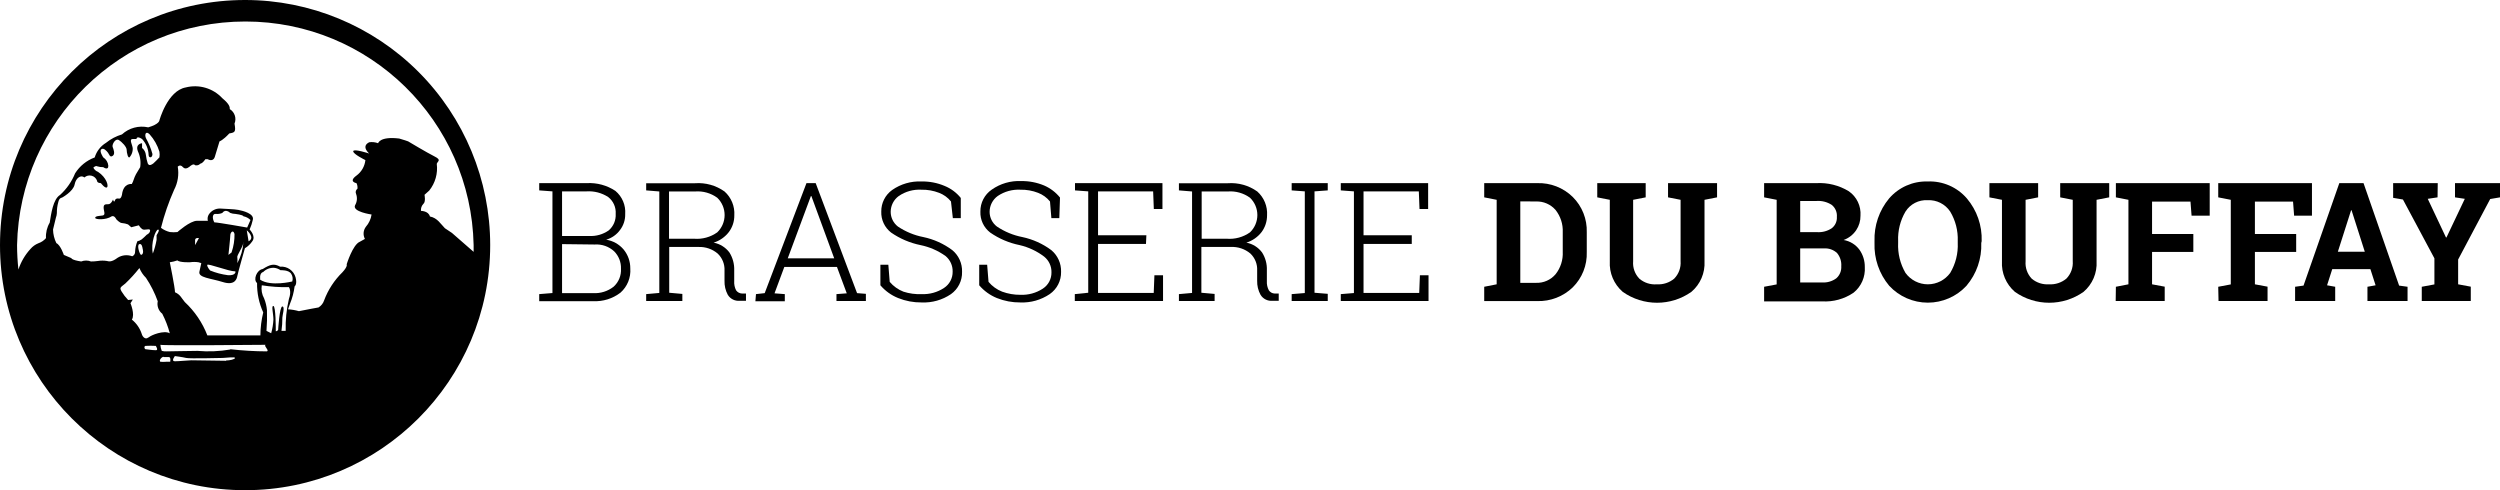 <?xml version="1.0" encoding="UTF-8"?>
<svg width="255px" height="50px" viewBox="0 0 255 50" version="1.1" xmlns="http://www.w3.org/2000/svg" xmlns:xlink="http://www.w3.org/1999/xlink">
    <!-- Generator: Sketch 51.3 (57544) - http://www.bohemiancoding.com/sketch -->
    <title>brasserie-du-bouffay-logo-2lignes</title>
    <desc>Created with Sketch.</desc>
    <defs></defs>
    <g id="Page-1" stroke="none" stroke-width="1" fill="none" fill-rule="evenodd">
        <g id="brasserie-du-bouffay-logo-2lignes" fill="#000000" fill-rule="nonzero">
            <path d="M59.85,18.68 C60.883,18.622 61.907,18.899 62.77,19.47 C63.467,20.052 63.839,20.935 63.77,21.84 C63.785,22.42 63.602,22.988 63.25,23.45 C62.901,23.932 62.402,24.284 61.83,24.45 C62.524,24.558 63.156,24.913 63.61,25.45 C64.056,25.994 64.297,26.677 64.29,27.38 C64.361,28.314 63.991,29.228 63.29,29.85 C62.493,30.462 61.504,30.771 60.5,30.72 L55,30.72 L55,30 L56.35,29.89 L56.35,19.52 L55,19.42 L55,18.68 L59.85,18.68 Z M57.33,24.07 L60.09,24.07 C60.802,24.11 61.506,23.909 62.09,23.5 C62.578,23.079 62.841,22.453 62.8,21.81 C62.845,21.149 62.561,20.509 62.04,20.1 C61.385,19.673 60.61,19.47 59.83,19.52 L57.33,19.52 L57.33,24.07 Z M57.33,24.9 L57.33,29.9 L60.5,29.9 C61.249,29.942 61.988,29.711 62.58,29.25 C63.101,28.785 63.38,28.107 63.34,27.41 C63.363,26.75 63.114,26.11 62.65,25.64 C62.109,25.14 61.385,24.886 60.65,24.94 L57.33,24.9 Z" id="Shape"></path>
            <path d="M70.9,18.69 C71.967,18.613 73.028,18.91 73.9,19.53 C74.592,20.145 74.961,21.046 74.9,21.97 C74.907,22.578 74.713,23.172 74.35,23.66 C73.955,24.176 73.41,24.557 72.79,24.75 C73.433,24.871 74.007,25.227 74.4,25.75 C74.741,26.294 74.912,26.928 74.89,27.57 L74.89,28.67 C74.868,28.995 74.933,29.319 75.08,29.61 C75.219,29.811 75.446,29.933 75.69,29.94 L76.09,29.94 L76.09,30.68 L75.46,30.68 C74.972,30.728 74.5,30.495 74.24,30.08 C73.999,29.636 73.882,29.135 73.9,28.63 L73.9,27.59 C73.929,26.939 73.674,26.307 73.2,25.86 C72.659,25.404 71.967,25.166 71.26,25.19 L68.26,25.19 L68.26,29.86 L69.6,29.98 L69.6,30.7 L65.91,30.7 L65.91,30 L67.25,29.88 L67.25,19.53 L65.91,19.42 L65.91,18.69 L70.9,18.69 Z M68.24,24.35 L70.79,24.35 C71.632,24.419 72.471,24.189 73.16,23.7 C73.64,23.238 73.911,22.601 73.911,21.935 C73.911,21.269 73.64,20.632 73.16,20.17 C72.507,19.694 71.706,19.467 70.9,19.53 L68.24,19.53 L68.24,24.35 Z" id="Shape"></path>
            <path d="M77.11,30 L78,29.9 L82.26,18.68 L83.2,18.68 L87.42,29.9 L88.32,29.97 L88.32,30.7 L85.32,30.7 L85.32,30 L86.37,29.92 L85.37,27.23 L80,27.23 L79,29.92 L80.05,30 L80.05,30.73 L77.05,30.73 L77.11,30 Z M80.35,26.35 L85.09,26.35 L82.76,20 L82.71,20 L80.35,26.35 Z" id="Shape"></path>
            <path d="M98,22.25 L97.19,22.25 L97,20.55 C96.683,20.154 96.265,19.85 95.79,19.67 C95.217,19.447 94.605,19.338 93.99,19.35 C93.171,19.303 92.359,19.528 91.68,19.99 C91.162,20.363 90.854,20.962 90.85,21.6 C90.848,22.191 91.122,22.749 91.59,23.11 C92.374,23.635 93.254,23.999 94.18,24.18 C95.248,24.404 96.255,24.858 97.13,25.51 C97.791,26.054 98.16,26.875 98.13,27.73 C98.156,28.628 97.732,29.479 97,30 C96.118,30.6 95.066,30.898 94,30.85 C93.182,30.858 92.369,30.705 91.61,30.4 C90.91,30.119 90.289,29.673 89.8,29.1 L89.8,27 L90.61,27 L90.75,28.75 C91.126,29.195 91.607,29.539 92.15,29.75 C92.747,29.943 93.373,30.028 94,30 C94.811,30.038 95.613,29.817 96.29,29.37 C96.85,29.005 97.182,28.378 97.17,27.71 C97.187,27.093 96.917,26.502 96.44,26.11 C95.677,25.565 94.809,25.187 93.89,25 C92.814,24.78 91.793,24.345 90.89,23.72 C90.232,23.209 89.86,22.413 89.89,21.58 C89.878,20.709 90.292,19.887 91,19.38 C91.876,18.766 92.931,18.46 94,18.51 C94.803,18.495 95.6,18.648 96.34,18.96 C96.989,19.222 97.561,19.645 98,20.19 L98,22.25 Z" id="Shape"></path>
            <path d="M108.05,22.25 L107.24,22.25 L107.1,20.55 C106.781,20.156 106.363,19.852 105.89,19.67 C105.317,19.447 104.705,19.338 104.09,19.35 C103.268,19.305 102.453,19.53 101.77,19.99 C101.252,20.363 100.944,20.962 100.94,21.6 C100.938,22.194 101.216,22.753 101.69,23.11 C102.474,23.635 103.354,23.999 104.28,24.18 C105.348,24.406 106.354,24.859 107.23,25.51 C107.887,26.057 108.256,26.876 108.23,27.73 C108.249,28.633 107.813,29.486 107.07,30 C106.186,30.596 105.135,30.894 104.07,30.85 C103.252,30.857 102.44,30.704 101.68,30.4 C100.985,30.117 100.367,29.671 99.88,29.1 L99.88,27 L100.69,27 L100.83,28.75 C101.202,29.195 101.68,29.539 102.22,29.75 C102.813,29.965 103.439,30.074 104.07,30.07 C104.884,30.108 105.689,29.887 106.37,29.44 C106.93,29.075 107.262,28.448 107.25,27.78 C107.264,27.161 106.991,26.57 106.51,26.18 C105.766,25.614 104.911,25.211 104,25 C102.923,24.782 101.902,24.347 101,23.72 C100.339,23.211 99.966,22.413 100,21.58 C99.987,20.686 100.423,19.845 101.16,19.34 C102.035,18.724 103.091,18.418 104.16,18.47 C104.963,18.457 105.759,18.61 106.5,18.92 C107.132,19.193 107.688,19.615 108.12,20.15 L108.05,22.25 Z" id="Shape"></path>
            <polygon id="Shape" points="116.89 24.88 112 24.88 112 29.88 117.68 29.88 117.75 28.08 118.63 28.08 118.63 30.7 109.63 30.7 109.63 30 111 29.86 111 19.52 109.65 19.42 109.65 18.68 118.57 18.68 118.57 21.32 117.69 21.32 117.62 19.52 112 19.52 112 24 116.93 24"></polygon>
            <path d="M125.24,18.69 C126.307,18.613 127.368,18.91 128.24,19.53 C128.932,20.145 129.301,21.046 129.24,21.97 C129.241,22.578 129.049,23.17 128.69,23.66 C128.295,24.176 127.75,24.557 127.13,24.75 C127.77,24.87 128.341,25.227 128.73,25.75 C129.075,26.292 129.246,26.928 129.22,27.57 L129.22,28.67 C129.2,28.996 129.269,29.321 129.42,29.61 C129.554,29.811 129.778,29.935 130.02,29.94 L130.43,29.94 L130.43,30.68 L129.8,30.68 C129.312,30.728 128.84,30.495 128.58,30.08 C128.336,29.637 128.215,29.136 128.23,28.63 L128.23,27.59 C128.263,26.94 128.011,26.308 127.54,25.86 C126.982,25.393 126.267,25.153 125.54,25.19 L122.54,25.19 L122.54,29.86 L123.89,29.98 L123.89,30.7 L120.25,30.7 L120.25,30 L121.59,29.88 L121.59,19.53 L120.25,19.42 L120.25,18.69 L125.24,18.69 Z M122.57,24.35 L125.12,24.35 C125.965,24.419 126.807,24.189 127.5,23.7 C127.98,23.238 128.251,22.601 128.251,21.935 C128.251,21.269 127.98,20.632 127.5,20.17 C126.847,19.695 126.045,19.468 125.24,19.53 L122.57,19.53 L122.57,24.35 Z" id="Shape"></path>
            <polygon id="Shape" points="131.75 19.42 131.75 18.68 135.43 18.68 135.43 19.42 134.08 19.52 134.08 29.86 135.43 29.97 135.43 30.7 131.75 30.7 131.75 30 133.09 29.89 133.09 19.52"></polygon>
            <polygon id="Shape" points="144 24.88 139.08 24.88 139.08 29.88 144.76 29.88 144.83 28.08 145.71 28.08 145.71 30.7 136.76 30.7 136.76 30 138.1 29.89 138.1 19.52 136.76 19.42 136.76 18.68 145.67 18.68 145.67 21.32 144.79 21.32 144.72 19.52 139.08 19.52 139.08 24 144 24"></polygon>
            <path d="M156.79,18.68 C158.142,18.633 159.454,19.143 160.42,20.09 C161.378,21.042 161.896,22.35 161.85,23.7 L161.85,25.7 C161.898,27.05 161.38,28.359 160.42,29.31 C159.449,30.248 158.139,30.753 156.79,30.71 L151.39,30.71 L151.39,29.25 L152.66,29 L152.66,20.38 L151.39,20.13 L151.39,18.68 L156.79,18.68 Z M155.07,20.54 L155.07,28.85 L156.67,28.85 C157.436,28.879 158.174,28.555 158.67,27.97 C159.181,27.323 159.44,26.513 159.4,25.69 L159.4,23.69 C159.437,22.87 159.178,22.065 158.67,21.42 C158.17,20.842 157.434,20.522 156.67,20.55 L155.07,20.54 Z" id="Shape"></path>
            <path d="M167.86,18.68 L167.86,20.13 L166.58,20.38 L166.58,26.65 C166.526,27.308 166.759,27.957 167.22,28.43 C167.714,28.849 168.355,29.054 169,29 C169.642,29.04 170.276,28.832 170.77,28.42 C171.234,27.945 171.471,27.292 171.42,26.63 L171.42,20.38 L170.14,20.13 L170.14,18.68 L175.14,18.68 L175.14,20.13 L173.86,20.38 L173.86,26.65 C173.927,27.843 173.431,28.998 172.52,29.77 C170.422,31.251 167.618,31.251 165.52,29.77 C164.619,28.992 164.131,27.839 164.2,26.65 L164.2,20.38 L162.92,20.13 L162.92,18.68 L167.92,18.68 L167.86,18.68 Z" id="Shape"></path>
            <path d="M185.27,18.68 C186.432,18.613 187.587,18.903 188.58,19.51 C189.388,20.072 189.84,21.018 189.77,22 C189.777,22.527 189.623,23.043 189.33,23.48 C189.02,23.94 188.571,24.29 188.05,24.48 C188.7,24.589 189.282,24.948 189.67,25.48 C190.03,25.996 190.219,26.611 190.21,27.24 C190.276,28.243 189.851,29.216 189.07,29.85 C188.123,30.498 186.986,30.812 185.84,30.74 L179.94,30.74 L179.94,29.25 L181.22,29.01 L181.22,20.38 L179.94,20.13 L179.94,18.68 L185.27,18.68 Z M183.62,23.68 L185.36,23.68 C185.884,23.711 186.403,23.571 186.84,23.28 C187.196,23.004 187.391,22.569 187.36,22.12 C187.399,21.652 187.204,21.196 186.84,20.9 C186.374,20.599 185.823,20.458 185.27,20.5 L183.62,20.5 L183.62,23.68 Z M183.62,25.34 L183.62,28.81 L185.84,28.81 C186.361,28.847 186.878,28.698 187.3,28.39 C187.653,28.082 187.841,27.627 187.81,27.16 C187.846,26.671 187.692,26.188 187.38,25.81 C187.016,25.471 186.526,25.3 186.03,25.34 L183.62,25.34 Z" id="Shape"></path>
            <path d="M202.09,24.78 C202.151,26.374 201.612,27.933 200.58,29.15 C199.564,30.247 198.136,30.871 196.64,30.871 C195.144,30.871 193.716,30.247 192.7,29.15 C191.676,27.929 191.141,26.372 191.2,24.78 L191.2,24.6 C191.146,23.013 191.676,21.462 192.69,20.24 C193.673,19.102 195.116,18.466 196.62,18.51 C198.148,18.445 199.621,19.082 200.62,20.24 C201.649,21.455 202.187,23.009 202.13,24.6 L202.09,24.78 Z M199.69,24.58 C199.729,23.527 199.461,22.484 198.92,21.58 C198.412,20.814 197.538,20.373 196.62,20.42 C195.712,20.367 194.846,20.811 194.36,21.58 C193.827,22.487 193.567,23.529 193.61,24.58 L193.61,24.78 C193.56,25.851 193.821,26.913 194.36,27.84 C194.891,28.569 195.738,29 196.64,29 C197.542,29 198.389,28.569 198.92,27.84 C199.471,26.918 199.739,25.853 199.69,24.78 L199.69,24.58 Z" id="Shape"></path>
            <path d="M207.89,18.68 L207.89,20.13 L206.61,20.38 L206.61,26.65 C206.557,27.306 206.786,27.954 207.24,28.43 C207.731,28.84 208.362,29.044 209,29 C209.642,29.039 210.275,28.831 210.77,28.42 C211.234,27.945 211.471,27.292 211.42,26.63 L211.42,20.38 L210.14,20.13 L210.14,18.68 L215.14,18.68 L215.14,20.13 L213.85,20.38 L213.85,26.65 C213.921,27.841 213.429,28.997 212.52,29.77 C210.422,31.251 207.618,31.251 205.52,29.77 C204.619,28.992 204.131,27.839 204.2,26.65 L204.2,20.38 L202.92,20.13 L202.92,18.68 L207.92,18.68 L207.89,18.68 Z" id="Shape"></path>
            <polygon id="Shape" points="215.82 29.25 217.1 29 217.1 20.38 215.82 20.13 215.82 18.68 225.39 18.68 225.39 22 223.54 22 223.43 20.56 219.51 20.56 219.51 23.87 223.72 23.87 223.72 25.7 219.51 25.7 219.51 29 220.8 29.24 220.8 30.7 215.8 30.7"></polygon>
            <polygon id="Shape" points="226.26 29.25 227.54 29.01 227.54 20.38 226.26 20.13 226.26 18.68 235.82 18.68 235.82 22 234 22 233.89 20.56 230 20.56 230 23.87 234.21 23.87 234.21 25.7 230 25.7 230 29 231.29 29.24 231.29 30.7 226.29 30.7"></polygon>
            <path d="M234.1,29.25 L234.96,29.13 L238.61,18.68 L241.08,18.68 L244.71,29.13 L245.57,29.25 L245.57,30.7 L241.48,30.7 L241.48,29.25 L242.31,29.1 L241.78,27.45 L237.89,27.45 L237.36,29.1 L238.19,29.25 L238.19,30.7 L234.1,30.7 L234.1,29.25 Z M238.46,25.68 L241.21,25.68 L239.86,21.45 L239.81,21.45 L238.46,25.68 Z" id="Shape"></path>
            <polygon id="Shape" points="248.63 20.13 247.63 20.28 249.49 24.22 249.54 24.22 251.41 20.28 250.41 20.13 250.41 18.68 255 18.68 255 20.13 254 20.3 250.73 26.47 250.73 29 252.02 29.24 252.02 30.7 247.02 30.7 247.02 29.25 248.31 29.01 248.31 26.35 245.1 20.35 244.1 20.18 244.1 18.68 248.65 18.68"></polygon>
            <path d="M25,0 C11.193,-8.45442189e-16 0,11.193 0,25 C0,38.807 11.193,50 25,50 C38.807,50 50,38.807 50,25 C50,18.37 47.366,12.011 42.678,7.322 C37.989,2.634 31.63,4.05995657e-16 25,0 Z M43.3,19.87 L43.78,19.44 C44.397,18.673 44.675,17.687 44.55,16.71 C44.64,16.43 45.07,16.33 44.31,15.95 C43.55,15.57 41.63,14.42 41.63,14.42 C41.63,14.42 41.1,14.23 40.72,14.13 C38.72,13.89 38.57,14.61 38.57,14.61 C38.28,14.501 37.967,14.466 37.66,14.51 C36.79,14.94 37.66,15.66 37.66,15.66 C37.66,15.66 36.08,15.14 36.03,15.42 C35.98,15.7 37.27,16.33 37.27,16.33 C37.203,16.961 36.873,17.535 36.36,17.91 C35.5,18.54 36.36,18.68 36.36,18.68 C36.449,18.856 36.484,19.054 36.46,19.25 C36.292,19.37 36.233,19.593 36.32,19.78 C36.462,20.159 36.425,20.581 36.22,20.93 C35.89,21.6 37.9,21.88 37.9,21.88 C37.831,22.344 37.629,22.778 37.32,23.13 C37.049,23.489 37.01,23.972 37.22,24.37 L36.7,24.66 C35.98,24.95 35.36,26.96 35.36,26.96 C35.36,26.96 35.5,27.15 34.93,27.77 C34.102,28.577 33.464,29.557 33.06,30.64 C32.962,30.94 32.759,31.195 32.49,31.36 C32.49,31.36 31.15,31.6 30.49,31.74 C30.128,31.635 29.756,31.571 29.38,31.55 L29.58,30.98 C29.814,30.413 29.972,29.818 30.05,29.21 C30.05,29.21 30.34,29.02 30.15,28.3 C29.959,27.599 29.294,27.136 28.57,27.2 C27.95,26.86 27.57,26.96 26.8,27.44 C26.18,27.53 25.8,28.54 26.22,28.87 C26.206,29.904 26.421,30.929 26.85,31.87 C26.662,32.636 26.565,33.421 26.56,34.21 L21.15,34.21 C20.652,32.916 19.865,31.754 18.85,30.81 C18.46,30.34 18.4,30.06 17.85,29.81 C17.85,29.34 17.32,26.75 17.32,26.75 C17.583,26.715 17.841,26.651 18.09,26.56 C18.33,26.79 19.38,26.75 19.38,26.75 C19.665,26.709 19.955,26.709 20.24,26.75 C20.62,26.85 20.53,26.85 20.53,26.85 C20.53,26.85 20.48,27.09 20.34,27.71 C20.2,28.33 21.49,28.38 22.73,28.77 C23.97,29.16 24.16,28.43 24.21,28.14 C24.26,27.85 24.98,25.32 24.98,25.32 C25.284,25.14 25.544,24.894 25.74,24.6 C26.13,24.08 25.46,23.41 25.46,23.41 C25.604,23.089 25.715,22.754 25.79,22.41 C25.94,21.79 24.79,21.5 24.31,21.41 C23.83,21.32 23.07,21.32 22.44,21.27 C21.975,21.263 21.54,21.498 21.29,21.89 C21.177,22.08 21.145,22.306 21.2,22.52 C21.2,22.52 20.82,22.52 20.1,22.52 C19.38,22.52 18.1,23.67 18.1,23.67 C17.844,23.699 17.586,23.699 17.33,23.67 C17.001,23.59 16.691,23.443 16.42,23.24 C16.755,21.911 17.203,20.613 17.76,19.36 C18.14,18.636 18.27,17.806 18.13,17 C18.13,17 18.37,16.71 18.66,17.05 C18.95,17.39 19.38,16.96 19.38,16.96 C19.38,16.96 19.71,16.67 19.85,16.81 C19.99,16.95 20.28,16.81 20.28,16.81 L20.48,16.67 C20.66,16.67 20.95,16.24 20.95,16.24 L21.19,16.24 C21.53,16.43 21.81,16.33 21.91,16 L22.39,14.42 C22.39,14.42 22.72,14.33 23.39,13.61 C23.97,13.51 24.07,13.46 23.92,12.61 C24.145,12.066 23.941,11.439 23.44,11.13 C23.44,10.93 23.44,10.65 22.68,10.02 C21.73,8.995 20.294,8.573 18.94,8.92 C17.08,9.26 16.26,12.28 16.26,12.28 C16.26,12.28 16.26,12.66 15.12,12.99 C14.163,12.778 13.162,13.046 12.44,13.71 C11.846,13.887 11.292,14.179 10.81,14.57 C10.255,14.906 9.845,15.438 9.66,16.06 C8.833,16.365 8.13,16.934 7.66,17.68 C7.322,18.519 6.799,19.271 6.13,19.88 C5.41,20.32 5.22,21.8 5.07,22.71 C4.791,23.188 4.659,23.737 4.69,24.29 C4.485,24.529 4.219,24.709 3.92,24.81 C3.607,24.935 3.329,25.134 3.11,25.39 C2.555,25.994 2.136,26.71 1.88,27.49 C1.788,26.663 1.741,25.832 1.74,25 C2.003,12.328 12.35,2.193 25.025,2.193 C37.7,2.193 48.047,12.328 48.31,25 C48.31,25.23 48.31,25.46 48.31,25.69 L46.1,23.76 L45.38,23.28 C44.95,22.85 44.62,22.23 43.85,22.08 C43.71,21.51 42.94,21.51 42.94,21.51 C42.912,21.25 42.999,20.99 43.18,20.8 C43.45,20.59 43.3,19.87 43.3,19.87 Z M29.14,33.75 L28.71,33.75 C28.773,33.303 28.803,32.852 28.8,32.4 C28.8,32.17 29.09,31.26 28.8,31.26 C28.51,31.26 28.37,33.65 28.37,33.65 C28.315,33.731 28.227,33.782 28.13,33.79 C28.13,33.46 28.13,31.26 27.89,31.21 C27.65,31.16 27.89,32.02 27.89,32.59 C27.865,33.064 27.788,33.533 27.66,33.99 L27.18,33.75 C27.236,33.048 27.253,32.344 27.23,31.64 C27.193,31.228 27.095,30.824 26.94,30.44 C26.712,30.033 26.627,29.561 26.7,29.1 C27.616,29.246 28.543,29.309 29.47,29.29 C29.47,29.29 29.76,29.68 29.47,30.49 C29.219,31.558 29.108,32.654 29.14,33.75 Z M10,17.53 C9.79,17.454 9.618,17.3 9.52,17.1 C9.52,17.1 9.76,16.86 9.9,16.96 C10.104,17.025 10.316,17.055 10.53,17.05 C10.53,17.05 11.05,17.43 11.05,16.91 C11.018,16.559 10.826,16.242 10.53,16.05 C10.53,16.05 10.1,15.42 10.33,15.23 C10.56,15.04 10.86,15.38 11.01,15.57 C11.16,15.76 11.2,16.09 11.49,15.9 C11.78,15.71 11.58,15.23 11.49,14.99 C11.4,14.75 11.77,14.08 12.11,14.28 C12.45,14.48 12.92,14.99 12.92,15.28 C12.92,15.57 13.07,16.28 13.26,15.99 C13.443,15.76 13.542,15.474 13.54,15.18 C13.54,14.8 13.11,14.18 13.54,14.18 L13.92,14.18 C13.92,14.18 13.92,13.8 14.49,14.18 C14.902,14.625 15.14,15.204 15.16,15.81 C15.16,16.14 15.55,16.14 15.55,15.71 C15.396,15.141 15.171,14.593 14.88,14.08 C14.73,13.7 14.88,13.32 15.26,13.7 C15.719,14.21 16.06,14.814 16.26,15.47 C16.293,15.662 16.293,15.858 16.26,16.05 C16.064,16.267 15.857,16.474 15.64,16.67 C15.45,16.81 15.21,16.96 15.07,16.67 C14.979,16.39 14.915,16.102 14.88,15.81 C14.853,15.527 14.712,15.267 14.49,15.09 L14.49,14.61 C14.49,14.61 13.78,14.66 14.06,15.42 C14.3,15.927 14.384,16.495 14.3,17.05 C14.21,17.24 13.97,17.57 13.87,17.77 C13.773,17.952 13.693,18.143 13.63,18.34 C13.585,18.491 13.521,18.635 13.44,18.77 C13.44,18.77 12.58,18.63 12.44,19.87 C12.34,20.31 12.15,20.26 12.15,20.26 C12.15,20.26 11.81,20.16 11.72,20.45 C11.63,20.74 11.53,20.35 11.53,20.35 C11.53,20.35 11.34,20.83 11.05,20.83 C10.76,20.83 10.57,20.83 10.57,21.17 C10.57,21.51 10.81,21.93 10.47,21.98 C10.13,22.03 9.71,22.03 9.71,22.22 C9.71,22.41 10.81,22.46 11.38,22.07 C11.67,21.93 11.86,22.36 11.86,22.36 C11.86,22.36 12.2,22.75 12.44,22.75 C12.652,22.768 12.861,22.816 13.06,22.89 L13.39,23.18 L14.16,22.98 C14.243,23.128 14.356,23.257 14.49,23.36 C14.73,23.56 15.31,23.23 15.31,23.51 C15.31,23.79 14.97,23.94 14.97,23.94 C14.806,24.11 14.633,24.27 14.45,24.42 C14.317,24.511 14.167,24.575 14.01,24.61 C13.873,24.944 13.795,25.299 13.78,25.66 C13.797,25.866 13.68,26.059 13.49,26.14 C12.997,25.955 12.446,26.011 12,26.29 C11.38,26.76 11.1,26.67 10.91,26.62 C10.605,26.57 10.295,26.57 9.99,26.62 C9.755,26.653 9.518,26.67 9.28,26.67 C8.958,26.546 8.602,26.546 8.28,26.67 C7.28,26.52 7.28,26.33 7.28,26.33 L6.51,26 C6.51,26 6.18,25 5.75,24.8 C5.535,24.367 5.419,23.893 5.41,23.41 L5.7,22.21 C5.757,22.059 5.791,21.901 5.8,21.74 C5.794,21.369 5.841,20.998 5.94,20.64 C6.03,20.16 6.32,20.16 6.32,20.16 C6.32,20.16 7.47,19.54 7.61,18.82 C7.75,18.1 8.28,17.82 8.61,18.1 C8.81,17.921 9.087,17.855 9.346,17.924 C9.606,17.992 9.814,18.186 9.9,18.44 C9.9,18.68 10.29,18.68 10.29,18.68 C10.29,18.68 10.72,19.25 10.91,19.11 C11.1,18.97 10.86,18.1 10,17.53 Z M15.12,34.42 C14.88,34.66 14.55,34.42 14.45,34.04 C14.264,33.473 13.917,32.972 13.45,32.6 C13.79,32.08 13.31,30.93 13.31,30.93 L13.55,30.55 L13.07,30.6 C12.815,30.335 12.591,30.044 12.4,29.73 C12.16,29.31 12.31,29.31 12.78,28.92 C13.298,28.429 13.779,27.901 14.22,27.34 C14.373,27.715 14.601,28.055 14.89,28.34 C15.385,29.085 15.788,29.888 16.09,30.73 C15.989,31.206 16.168,31.699 16.55,32 C16.878,32.637 17.136,33.308 17.32,34 C16.74,33.65 15.4,34.18 15.16,34.42 L15.12,34.42 Z M15.84,35.72 C15.51,35.72 14.93,35.62 14.84,35.62 C14.75,35.62 14.65,35.33 14.84,35.28 C15.19,35.26 15.54,35.26 15.89,35.28 C15.89,35.28 16.21,35.76 15.88,35.72 L15.84,35.72 Z M14.21,24.9 C14.49,24.8 14.54,25.33 14.54,25.33 C14.54,25.33 14.73,25.91 14.4,26 C14.26,26 13.92,25 14.21,24.9 Z M16.12,23.42 C16.36,23.42 15.97,23.99 15.97,23.99 L15.97,24.47 C15.887,24.944 15.76,25.409 15.59,25.86 C15.35,24.8 15.88,23.42 16.12,23.42 Z M16.69,36.42 C16.867,36.43 17.043,36.43 17.22,36.42 C17.46,36.42 17.36,36.9 17.36,36.9 L16.93,36.9 C16.74,36.918 16.55,36.918 16.36,36.9 C16.17,36.77 16.5,36.39 16.69,36.39 L16.69,36.42 Z M23.06,36.8 L19.52,36.75 C19.23,36.75 18.27,36.85 17.84,36.85 C17.41,36.85 17.84,36.32 17.84,36.32 C17.84,36.32 18.61,36.42 18.99,36.51 C19.37,36.6 22.44,36.51 22.72,36.51 C23,36.51 23.97,36.37 23.97,36.51 C23.97,36.65 23.44,36.77 23.06,36.77 L23.06,36.8 Z M23.49,35.65 C22.384,35.84 21.258,35.887 20.14,35.79 C19.47,35.79 17.32,35.84 16.98,35.84 C16.818,35.848 16.657,35.831 16.5,35.79 C16.419,35.593 16.371,35.383 16.36,35.17 C16.69,35.27 27.08,35.17 27.08,35.17 C26.89,35.32 27.51,35.75 27.22,35.84 C25.974,35.835 24.728,35.761 23.49,35.62 L23.49,35.65 Z M26.55,28.57 C26.55,28.57 26.41,27.85 26.84,27.75 C27.142,27.445 27.562,27.287 27.99,27.32 C28.213,27.347 28.426,27.43 28.61,27.56 C28.61,27.56 29.47,27.51 29.71,27.94 C29.854,28.17 29.891,28.451 29.81,28.71 C29.81,28.71 27.65,29.25 26.55,28.54 L26.55,28.57 Z M20.28,24.31 L19.9,25 L19.9,24.52 C19.9,24.52 19.85,24.23 20.28,24.28 L20.28,24.31 Z M25.21,23.21 C25.21,23.21 22.21,22.68 21.86,22.68 C21.62,22.25 21.67,21.77 22.01,21.82 C22.238,21.842 22.468,21.808 22.68,21.72 C22.68,21.72 22.96,21.24 23.49,21.72 C23.66,21.783 23.839,21.817 24.02,21.82 C24.02,21.82 24.78,21.91 24.83,22.06 C25.102,22.114 25.352,22.246 25.55,22.44 L25.21,23.21 Z M25.36,24.64 L25.17,23.49 C25.17,23.49 26.07,24.23 25.36,24.61 L25.36,24.64 Z M24.83,24.69 C24.78,25.443 24.569,26.176 24.21,26.84 C24.228,26.65 24.228,26.46 24.21,26.27 C24.11,26.05 24.83,25.18 24.83,24.66 L24.83,24.69 Z M23.63,25.74 L23.3,26 C23.3,26 23.49,24.28 23.49,24 C23.49,23.72 23.78,23.37 23.92,23.86 C23.931,24.489 23.833,25.115 23.63,25.71 L23.63,25.74 Z M24.02,27.74 C24.02,27.74 24.02,28.12 23.25,28.07 C22.625,27.989 22.013,27.828 21.43,27.59 C21.43,27.59 21.1,27.21 21.14,27.02 C21.18,26.83 23.3,27.68 24,27.68 L24.02,27.74 Z" id="Shape"></path>
        </g>
    </g>
</svg>